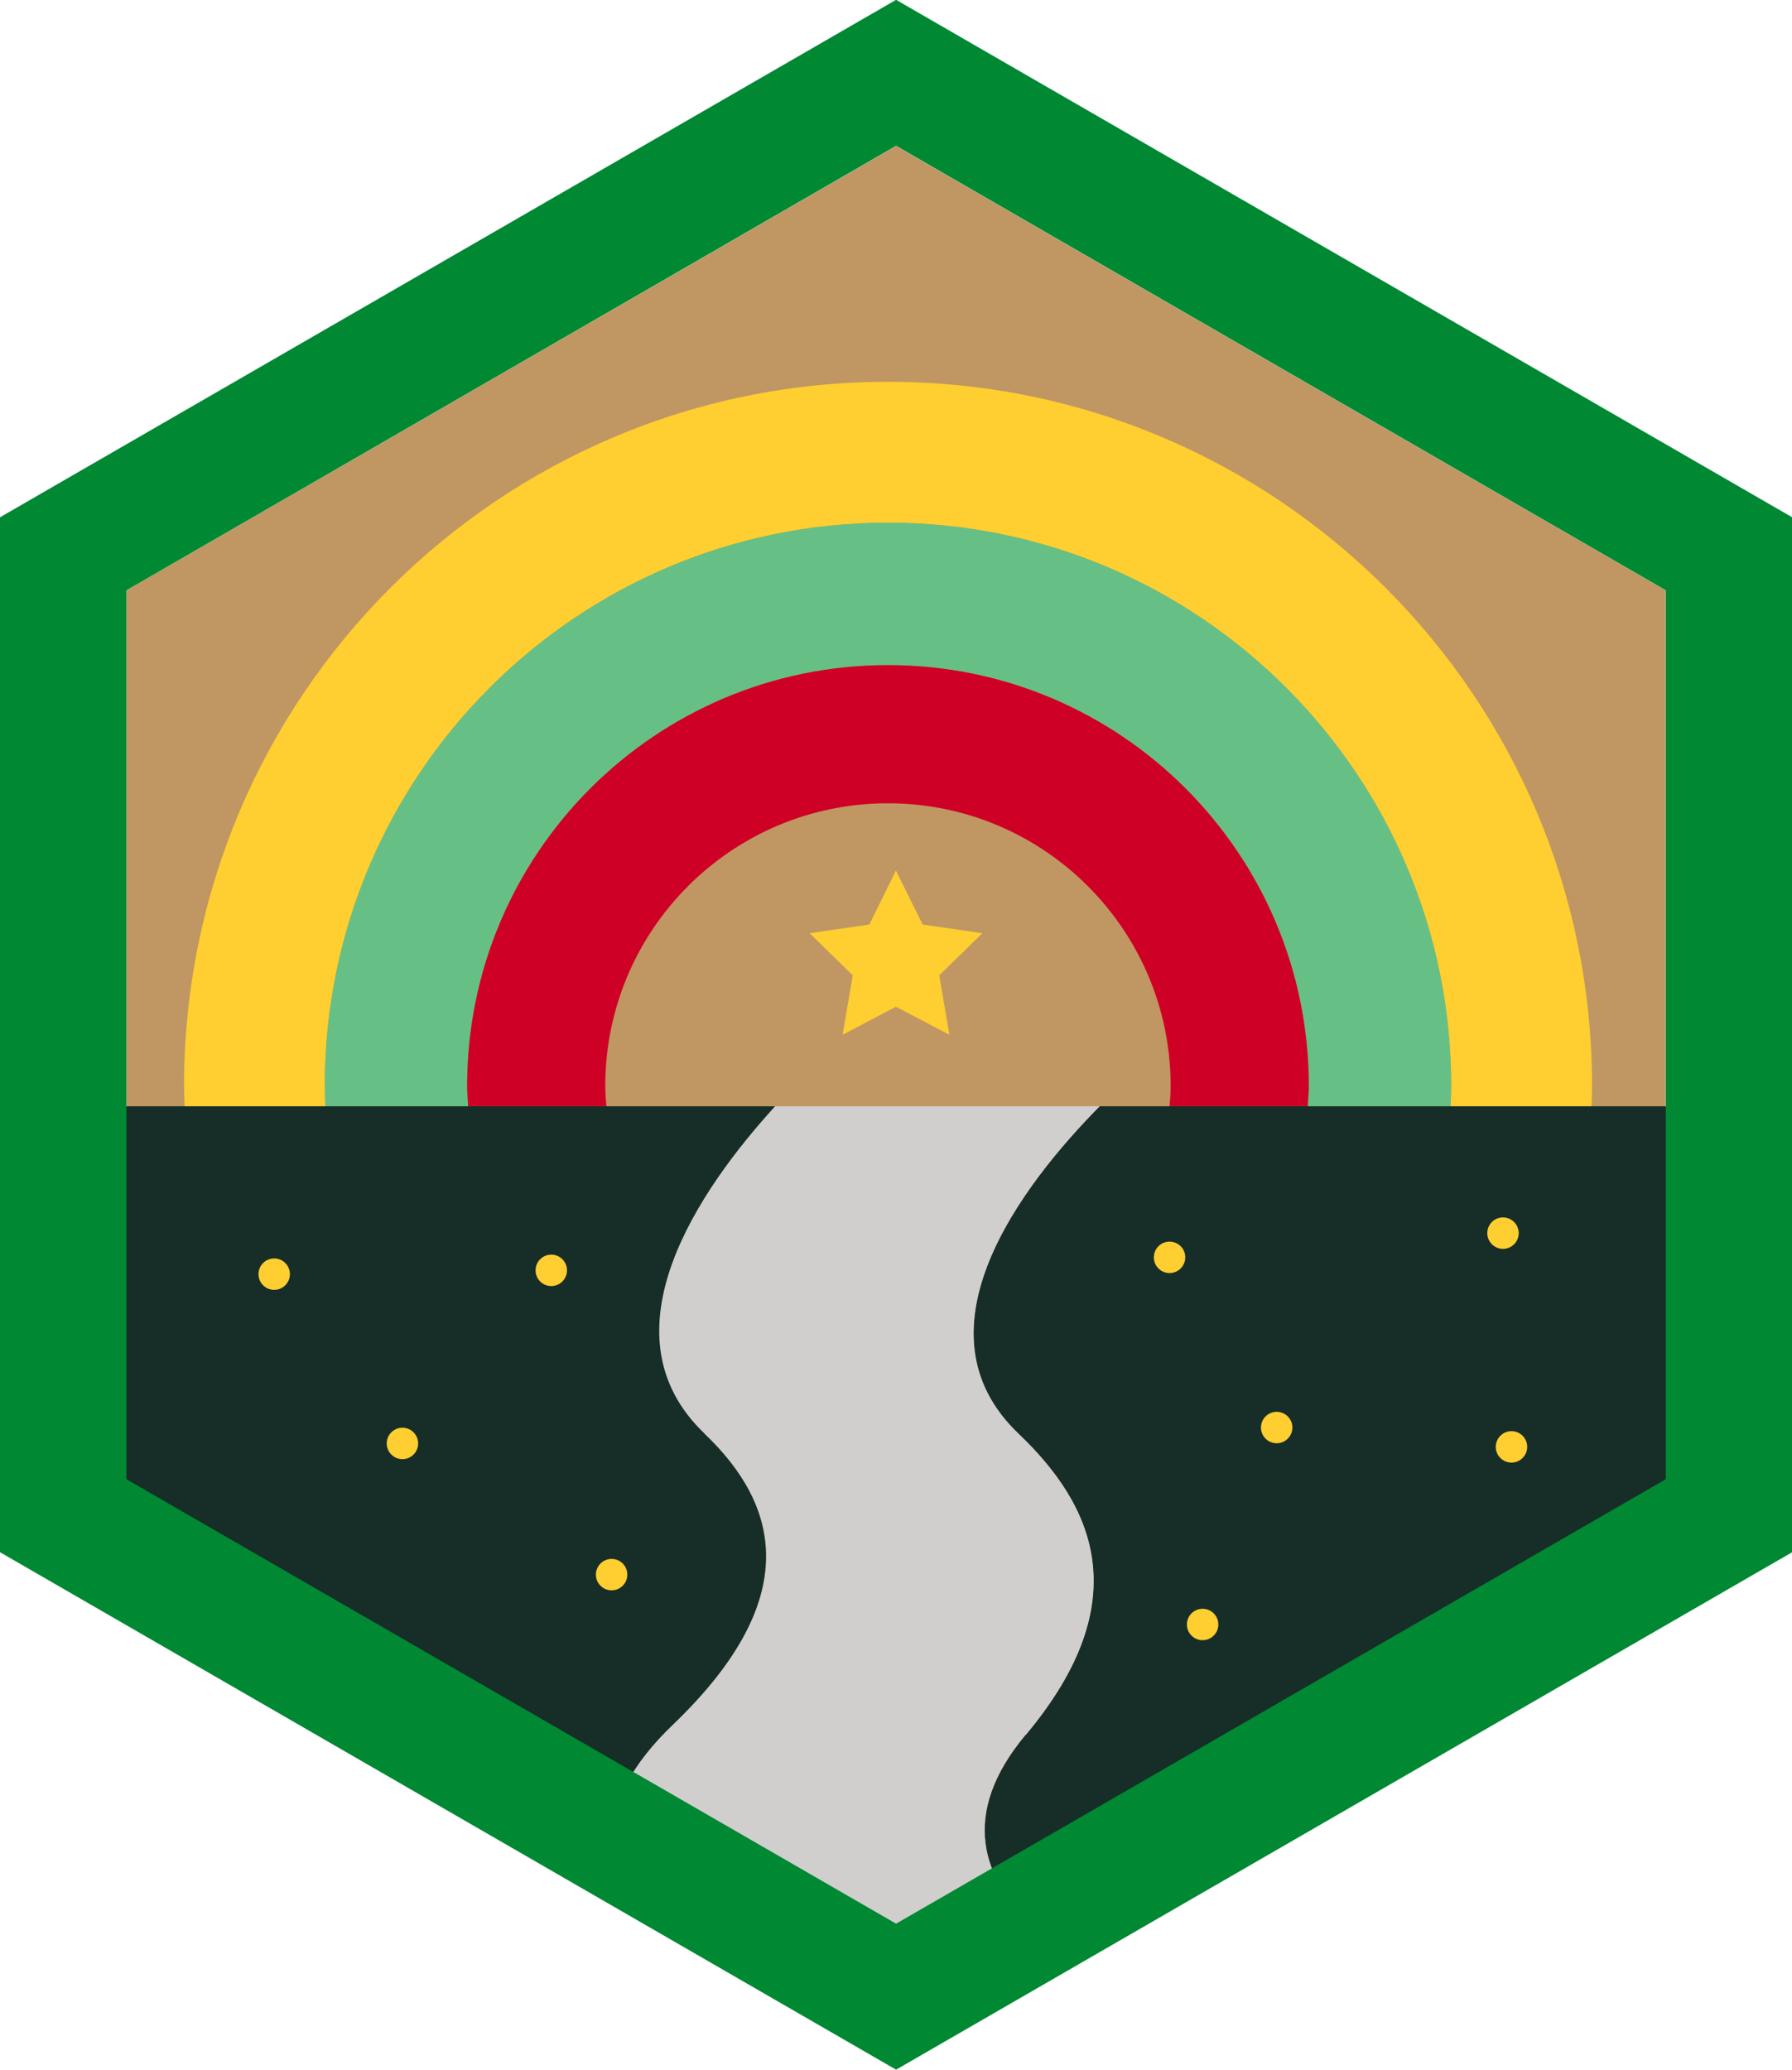 <svg xmlns="http://www.w3.org/2000/svg" xmlns:xlink="http://www.w3.org/1999/xlink" id="Lag_1" viewBox="0 0 99.21 114.55"><defs><style>.cls-1,.cls-2{fill:none;}.cls-3{clip-path:url(#clippath);}.cls-4{fill:#083;}.cls-5{fill:#ffce31;}.cls-6{fill:#66c085;}.cls-7{fill:#cf0025;}.cls-8{fill:#d0cfcd;}.cls-9{fill:#162e27;}.cls-2{clip-rule:evenodd;}.cls-10{fill:#c09762;fill-rule:evenodd;}</style><clipPath id="clippath"><polyline class="cls-2" points="92.57 81.93 49.16 106.74 6.56 82.14 6.56 32.67 49.16 8.08 91.77 32.67"></polyline></clipPath></defs><g><polygon class="cls-10" points="92.21 81.87 49.61 106.74 7 82.14 7 32.67 49.61 8.08 92.21 32.67 92.21 81.87"></polygon><g class="cls-3"><g><path class="cls-1" d="m33.86,101.51c-.43,6.23,9.11,9.94,9.11,9.94l8.42,18.37,15.98-12.55-3.13-6.52s-4.26-1.46-7.13-4.23l-7.3,4.23-15.94-9.24Z"></path><path class="cls-1" d="m64.24,58.16l-17.67-.51s-1.67,1.4-3.66,3.58h17.98c1.85-1.88,3.35-3.07,3.35-3.07Z"></path><g><path class="cls-5" d="m17.98,60.11c0-17.22,13.96-31.18,31.18-31.18s31.18,13.96,31.18,31.18c0,.38-.02.75-.03,1.12h7.8c.01-.37.03-.74.03-1.12,0-21.53-17.45-38.98-38.98-38.98S10.19,38.58,10.19,60.11c0,.38.02.75.03,1.12h7.8c-.01-.37-.03-.74-.03-1.12Z"></path><path class="cls-6" d="m49.16,28.93c-17.22,0-31.18,13.96-31.18,31.18,0,.38.02.75.03,1.12h7.91c-.02-.37-.06-.74-.06-1.12,0-12.87,10.43-23.3,23.3-23.3s23.3,10.43,23.3,23.3c0,.38-.04.75-.06,1.12h7.91c.01-.37.03-.74.03-1.12,0-17.22-13.96-31.18-31.18-31.18Z"></path><path class="cls-7" d="m33.51,60.11c0-8.65,7.01-15.65,15.65-15.65s15.65,7.01,15.65,15.65c0,.38-.03.75-.06,1.12h7.65c.02-.37.06-.74.06-1.12,0-12.87-10.43-23.3-23.3-23.3s-23.3,10.43-23.3,23.3c0,.38.04.75.06,1.12h7.65c-.03-.37-.06-.74-.06-1.12Z"></path></g><path class="cls-9" d="m60.87,61.23c-4.29,4.35-10.48,12.41-4.49,18.12,4.1,3.9,6.65,9.2.41,16.66-3.75,4.48-2.29,8.02.3,10.51l39.1-22.66v-22.63"></path><path class="cls-8" d="m56.8,96.01c6.24-7.46,3.69-12.75-.41-16.66-6-5.72.2-13.78,4.49-18.12h-17.98c-4.18,4.58-9.73,12.57-3.9,18.12,4.1,3.9,5.57,9.08-1.75,16.09-2.31,2.22-3.28,4.25-3.41,6.07l15.94,9.24,7.3-4.23c-2.58-2.49-4.05-6.03-.3-10.51Z"></path><path class="cls-9" d="m39.01,79.35c-5.82-5.55-.27-13.55,3.9-18.12H3.39v22.63l30.46,17.66c.12-1.82,1.09-3.85,3.41-6.07,7.31-7.01,5.84-12.19,1.75-16.09Z"></path></g></g><path class="cls-4" d="m49.61,8.07l42.61,24.6v49.2l-42.61,24.6L7,81.87v-49.2L49.61,8.07ZM49.61-.01L0,28.63v57.28l49.61,28.64,49.61-28.64V28.63L49.61-.01Z"></path><circle class="cls-5" cx="15.18" cy="70.52" r=".87"></circle><circle class="cls-5" cx="30.52" cy="70.31" r=".87"></circle><circle class="cls-5" cx="64.75" cy="69.59" r=".87"></circle><circle class="cls-5" cx="83.21" cy="68.25" r=".87"></circle><circle class="cls-5" cx="83.68" cy="80.08" r=".87"></circle><circle class="cls-5" cx="70.68" cy="79.01" r=".87"></circle><circle class="cls-5" cx="22.28" cy="79.89" r=".87"></circle><circle class="cls-5" cx="33.86" cy="87.15" r=".87"></circle><circle class="cls-5" cx="66.58" cy="89.91" r=".87"></circle></g><polygon class="cls-5" points="49.6 48.18 51.08 51.17 54.39 51.65 52 53.98 52.56 57.27 49.6 55.72 46.65 57.27 47.21 53.98 44.82 51.65 48.13 51.17 49.6 48.18"></polygon></svg>